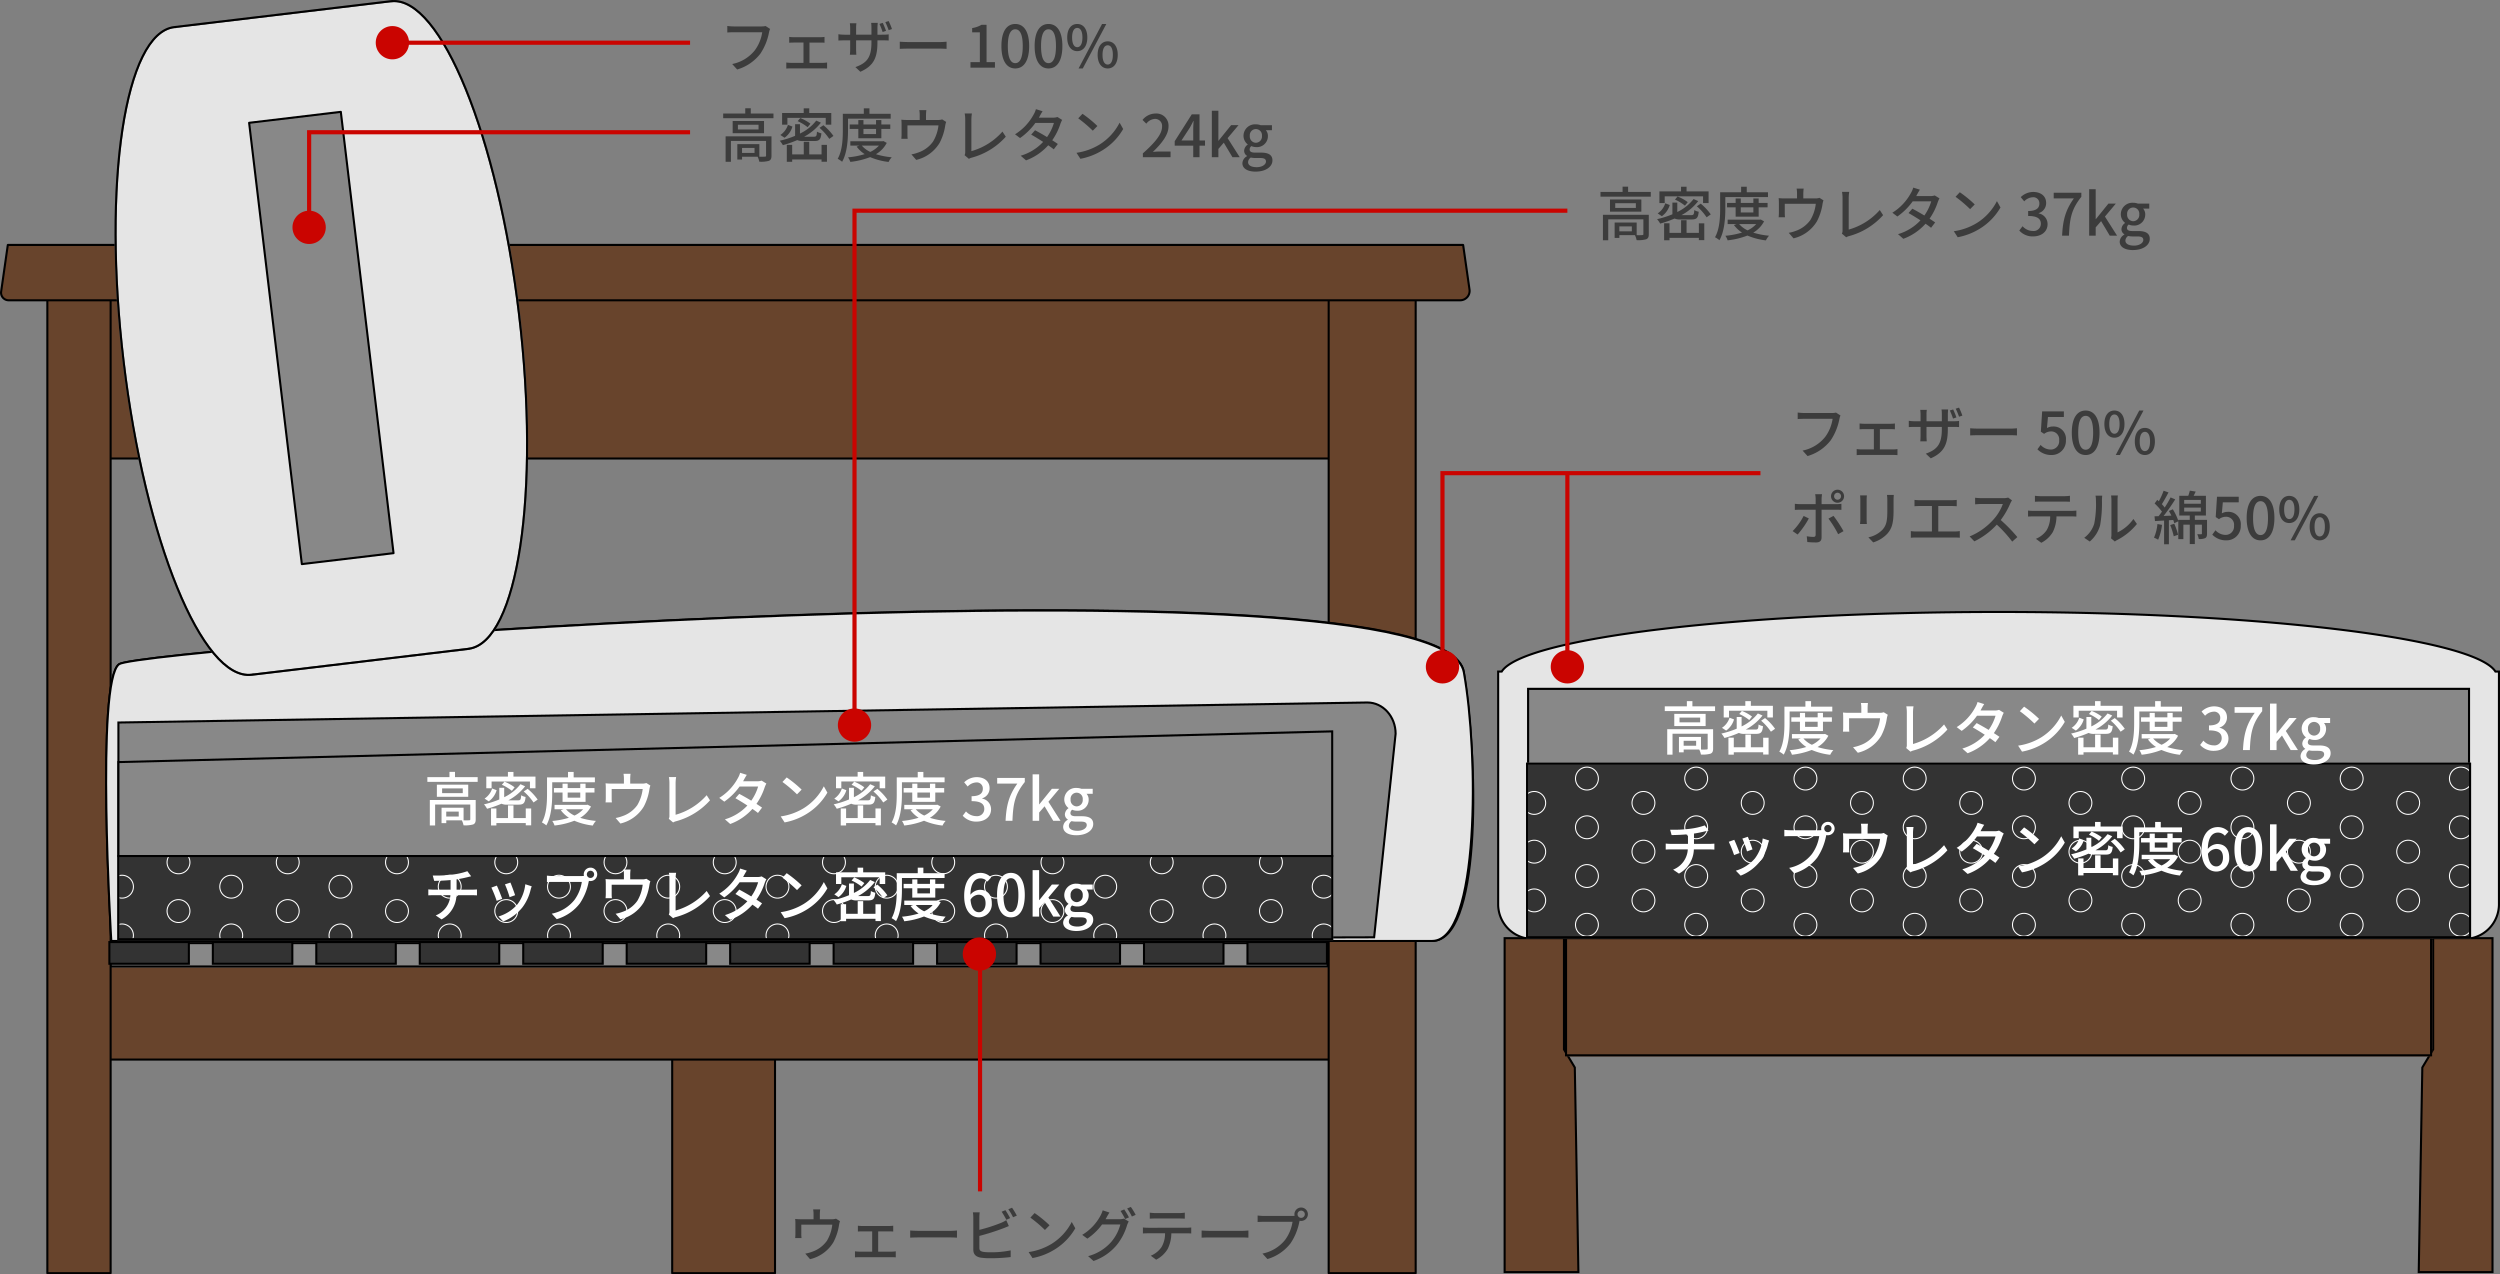<svg xmlns="http://www.w3.org/2000/svg" width="600.502" height="306.06"><rect width="100%" height="100%" fill="#808080" stroke="none"/><defs><clipPath id="a"><path fill="#333" stroke="#707070" stroke-width=".5" d="M-15613.811 380.677h291.551v19.96h-291.551z"/></clipPath><clipPath id="b"><path fill="#333" stroke="#707070" stroke-width=".5" d="M-15275.449 358.5h226.506v41.656h-226.506z"/></clipPath></defs><g transform="translate(15530.253 68.259)"><path fill="#68442c" stroke="#000" stroke-linejoin="round" stroke-width=".5" d="M-15368.792 176.756h24.698v60.795h-24.698z"/><path fill="#68442c" stroke="#000" stroke-linejoin="round" stroke-width=".5" d="M-15507.48 157.758h300.175v28.498h-300.175zM-15507.48-1.829h305.875v43.696h-305.875z"/><g fill="#888" stroke="#000" stroke-miterlimit="10" stroke-width=".5"><path stroke="none" d="M-15503.98 158.031h292.886v6.11h-292.886z"/><path fill="none" d="M-15503.73 158.281h292.386v5.61h-292.386z"/></g><path fill="#68442c" stroke="#000" stroke-linejoin="round" stroke-width=".5" d="M-15518.88-1.829h15.199v239.38h-15.199zM-15211.105-1.829h20.898v239.38h-20.898z"/><path d="M-15179.515 3.87h-348.66a1.825 1.825 0 01-1.806-2.08l1.6-11.186a.035.035 0 01.035-.03h349.508a.035.035 0 01.035.03l1.527 10.686a2.262 2.262 0 01-2.239 2.58z" fill="#68442c" stroke="#000" stroke-linejoin="round" stroke-width=".5"/><path d="M-15503.518 157.757s-3.8-62.7 1.9-66.494 318.342-28.2 322.973 1.9c3.8 24.7 3.8 64.594-7.6 64.594z" fill="#fff" stroke="#000" stroke-miterlimit="10" stroke-width=".5"/><path d="M-15503.518 157.758s-3.8-62.7 1.9-66.494 317.548-28.07 322.973 1.9c3.575 19.741 3.8 64.594-7.6 64.594z" fill="#e5e5e5" stroke="#000" stroke-miterlimit="10" stroke-width=".5"/><path d="M-15405.574 7.251c-5.114-42.816-18.806-76.4-30.628-75.221v-.011l-.115.014h0l-51.86 6.195v.021c-.075.006-.151 0-.226.006-11.842 1.414-17.292 37.386-12.16 80.343s18.9 76.635 30.747 75.219c.074-.009.146-.036.221-.047v.021l51.973-6.208v-.011c11.769-1.639 17.164-37.505 12.048-80.321z" fill="#e5e5e5" stroke="#707070" stroke-width=".5"/><path d="M-15405.574 7.251c-5.114-42.816-18.806-76.4-30.628-75.221v-.011l-.115.014h0l-51.86 6.195v.021c-.075.006-.151 0-.226.006-11.842 1.414-17.292 37.386-12.16 80.343s18.9 76.635 30.747 75.219c.074-.009.146-.036.221-.047v.021l51.973-6.208v-.011c11.769-1.639 17.164-37.505 12.048-80.321z" fill="none" stroke="#000" stroke-miterlimit="10" stroke-width=".5"/><path fill="#888" stroke="#000" stroke-linejoin="round" stroke-width=".5" d="M-15470.414-38.76l22.026-2.631 12.663 106.002-22.026 2.631z"/><path d="M-15200.186 156.884l-301.625.874V105.29l299.985-4.81c3.754 0 6.8 3.362 6.8 7.51z" fill="#888" stroke="#000" stroke-miterlimit="10" stroke-width=".5"/><path fill="#333" stroke="#707070" stroke-width=".5" d="M-15501.811 137.363h291.551v19.96h-291.551z"/><path d="M-15210.26 137.363h-291.551v-22.567l291.551-7.377z" fill="#888" stroke="#000" stroke-miterlimit="10" stroke-width=".5"/><g fill="#333" stroke="#000" stroke-miterlimit="10" stroke-width=".5"><path d="M-15503.98 158.031h19.092v5.207h-19.092zM-15479.128 158.031h19.092v5.207h-19.092zM-15454.277 158.031h19.092v5.207h-19.092zM-15429.425 158.031h19.092v5.207h-19.092zM-15404.573 158.031h19.092v5.207h-19.092zM-15379.721 158.031h19.092v5.207h-19.092zM-15354.87 158.031h19.092v5.207h-19.092zM-15330.018 158.031h19.092v5.207h-19.092zM-15305.166 158.031h19.092v5.207h-19.092zM-15280.314 158.031h19.092v5.207h-19.092zM-15255.463 158.031h19.092v5.207h-19.092zM-15230.611 158.031h19.092v5.207h-19.092z"/></g><path d="M-15162.074 157.275a8.318 8.318 0 01-8.318-8.317V93.056h.843c5.069-8.02 56.568-14.32 119.352-14.32s114.284 6.3 119.352 14.32h.843v55.9a8.318 8.318 0 01-8.319 8.318z" fill="#e5e5e5" stroke="#000" stroke-miterlimit="10" stroke-width=".5"/><g fill="#68442c" stroke-miterlimit="10"><path d="M-15151.12 237.3h-17.72v-80.208h14.253V183.814l.036.06 2.569 4.281.862 49.146z"/><path d="M-15151.374 237.05l-.857-48.824-2.606-4.343v-26.541h-13.753v79.709h17.216m.508.5h-18.224v-80.71h14.753v26.904l2.604 4.339.867 49.467z" fill="#000"/></g><g fill="#68442c" stroke-miterlimit="10"><path d="M-14931.552 237.3h-17.72l.862-49.145 2.57-4.282.035-.06v-26.721h14.253V237.3z"/><path d="M-14931.802 237.05v-79.708h-13.753v26.541l-2.606 4.343-.856 48.825h17.215m.5.5h-18.224l.868-49.467 2.603-4.34v-26.902h14.753v80.709z" fill="#000"/></g><g fill="#68442c" stroke="#000" stroke-miterlimit="10" stroke-width=".5"><path stroke="none" d="M-15154.337 156.842h208.281v28.639h-208.281z"/><path fill="none" d="M-15154.087 157.092h207.781v28.139h-207.781z"/></g><g fill="#888" stroke="#000" stroke-miterlimit="10" stroke-width=".5"><path stroke="none" d="M-15163.449 96.961h226.506v59.881h-226.506z"/><path fill="none" d="M-15163.199 97.211h226.006v59.381h-226.006z"/></g><path fill="#333" stroke="#707070" stroke-width=".5" d="M-15163.449 115.186h226.506v41.656h-226.506z"/><g clip-path="url(#a)" transform="translate(112 -243.314)"><g transform="translate(-211.189 490.486)" fill="none" stroke="#fff" stroke-miterlimit="10" stroke-width=".25"><path d="M-15399.017-102.445a2.745 2.745 0 11-2.746-2.746 2.746 2.746 0 012.746 2.746zM-15399.017-90.738a2.745 2.745 0 11-2.746-2.746 2.746 2.746 0 012.746 2.746zM-15385.443-108.299a2.746 2.746 0 11-2.746-2.745 2.746 2.746 0 012.746 2.745zM-15385.443-96.591a2.746 2.746 0 11-2.746-2.746 2.746 2.746 0 012.746 2.746zM-15372.777-102.445a2.746 2.746 0 11-2.744-2.746 2.744 2.744 0 012.744 2.746zM-15372.777-90.738a2.746 2.746 0 11-2.744-2.746 2.744 2.744 0 012.744 2.746zM-15359.2-108.299a2.745 2.745 0 11-2.746-2.745 2.747 2.747 0 012.746 2.745zM-15359.2-96.591a2.745 2.745 0 11-2.746-2.746 2.746 2.746 0 012.746 2.746zM-15346.535-102.445a2.745 2.745 0 11-2.747-2.746 2.744 2.744 0 012.747 2.746zM-15346.535-90.738a2.745 2.745 0 11-2.747-2.746 2.744 2.744 0 012.747 2.746zM-15332.961-108.299a2.745 2.745 0 11-2.745-2.745 2.745 2.745 0 012.745 2.745zM-15332.961-96.591a2.745 2.745 0 11-2.745-2.746 2.744 2.744 0 012.745 2.746zM-15320.294-102.445a2.745 2.745 0 11-2.746-2.746 2.745 2.745 0 012.746 2.746zM-15320.294-90.738a2.745 2.745 0 11-2.746-2.746 2.745 2.745 0 012.746 2.746zM-15306.719-108.299a2.744 2.744 0 11-2.745-2.745 2.745 2.745 0 012.745 2.745zM-15306.719-96.591a2.744 2.744 0 11-2.745-2.746 2.744 2.744 0 012.745 2.746zM-15294.051-102.445a2.744 2.744 0 11-2.745-2.746 2.745 2.745 0 012.745 2.746zM-15294.051-90.738a2.744 2.744 0 11-2.745-2.746 2.745 2.745 0 012.745 2.746z"/><circle cx="2.745" cy="2.745" r="2.745" transform="translate(-15285.968 -111.043)"/><path d="M-15280.48-96.591a2.744 2.744 0 11-2.744-2.746 2.744 2.744 0 012.744 2.746zM-15267.811-102.445a2.744 2.744 0 11-2.745-2.746 2.745 2.745 0 012.745 2.746zM-15267.811-90.738a2.744 2.744 0 11-2.745-2.746 2.745 2.745 0 012.745 2.746zM-15254.237-108.299a2.746 2.746 0 11-2.746-2.745 2.745 2.745 0 012.746 2.745zM-15254.237-96.591a2.746 2.746 0 11-2.746-2.746 2.744 2.744 0 012.746 2.746zM-15241.571-102.445a2.744 2.744 0 11-2.744-2.746 2.745 2.745 0 012.744 2.746zM-15241.571-90.738a2.744 2.744 0 11-2.744-2.746 2.745 2.745 0 012.744 2.746zM-15227.998-108.299a2.745 2.745 0 11-2.745-2.745 2.745 2.745 0 012.745 2.745zM-15227.998-96.591a2.745 2.745 0 11-2.745-2.746 2.744 2.744 0 012.745 2.746zM-15215.329-102.445a2.746 2.746 0 11-2.745-2.746 2.745 2.745 0 012.745 2.746zM-15215.329-90.738a2.746 2.746 0 11-2.745-2.746 2.745 2.745 0 012.745 2.746zM-15201.758-108.299a2.744 2.744 0 11-2.744-2.745 2.742 2.742 0 012.744 2.745zM-15201.758-96.591a2.744 2.744 0 11-2.744-2.746 2.742 2.742 0 012.744 2.746zM-15189.088-102.445a2.745 2.745 0 11-2.744-2.746 2.744 2.744 0 012.744 2.746zM-15189.088-90.738a2.745 2.745 0 11-2.744-2.746 2.744 2.744 0 012.744 2.746zM-15175.517-108.299a2.745 2.745 0 11-2.747-2.744 2.744 2.744 0 012.747 2.744zM-15175.517-96.591a2.745 2.745 0 11-2.747-2.746 2.744 2.744 0 012.747 2.746zM-15162.849-102.445a2.745 2.745 0 11-2.744-2.746 2.742 2.742 0 012.744 2.746zM-15162.849-90.738a2.745 2.745 0 11-2.744-2.746 2.742 2.742 0 012.744 2.746zM-15149.275-108.299a2.744 2.744 0 11-2.744-2.745 2.745 2.745 0 012.744 2.745zM-15149.275-96.591a2.744 2.744 0 11-2.744-2.746 2.744 2.744 0 012.744 2.746zM-15136.607-102.445a2.745 2.745 0 11-2.744-2.746 2.745 2.745 0 012.744 2.746zM-15136.607-90.738a2.745 2.745 0 11-2.744-2.746 2.745 2.745 0 012.744 2.746zM-15123.035-108.299a2.744 2.744 0 11-2.744-2.745 2.744 2.744 0 012.744 2.745zM-15123.035-96.591a2.744 2.744 0 11-2.744-2.746 2.743 2.743 0 012.744 2.746zM-15110.368-102.445a2.744 2.744 0 11-2.743-2.746 2.743 2.743 0 012.743 2.746zM-15110.368-90.738a2.744 2.744 0 11-2.743-2.746 2.743 2.743 0 012.743 2.746z"/></g></g><path fill="none" stroke="#000" stroke-miterlimit="10" stroke-width=".5" d="M-15501.811 137.363h291.551v19.96h-291.551z"/><g clip-path="url(#b)" transform="translate(112 -243.314)"><g transform="translate(88.212 487.927)" fill="none" stroke="#fff" stroke-miterlimit="10" stroke-width=".25"><path d="M-15359.2-108.299a2.745 2.745 0 11-2.746-2.745 2.747 2.747 0 012.746 2.745zM-15359.2-120.007a2.745 2.745 0 11-2.746-2.745 2.747 2.747 0 012.746 2.745zM-15359.2-96.591a2.745 2.745 0 11-2.746-2.746 2.746 2.746 0 012.746 2.746zM-15346.535-114.152a2.745 2.745 0 11-2.747-2.745 2.744 2.744 0 012.747 2.745zM-15346.535-125.86a2.745 2.745 0 11-2.747-2.745 2.744 2.744 0 012.747 2.745zM-15346.535-102.445a2.745 2.745 0 11-2.747-2.746 2.744 2.744 0 012.747 2.746zM-15346.535-90.738a2.745 2.745 0 11-2.747-2.746 2.744 2.744 0 012.747 2.746zM-15332.961-108.299a2.745 2.745 0 11-2.745-2.745 2.745 2.745 0 012.745 2.745zM-15332.961-120.007a2.745 2.745 0 11-2.745-2.745 2.745 2.745 0 012.745 2.745zM-15332.961-96.591a2.745 2.745 0 11-2.745-2.746 2.744 2.744 0 012.745 2.746zM-15320.294-114.152a2.745 2.745 0 11-2.746-2.745 2.745 2.745 0 012.746 2.745zM-15320.294-125.86a2.745 2.745 0 11-2.746-2.745 2.745 2.745 0 012.746 2.745zM-15320.294-102.445a2.745 2.745 0 11-2.746-2.746 2.745 2.745 0 012.746 2.746zM-15320.294-90.738a2.745 2.745 0 11-2.746-2.746 2.745 2.745 0 012.746 2.746zM-15306.719-108.299a2.744 2.744 0 11-2.745-2.745 2.745 2.745 0 012.745 2.745zM-15306.719-120.007a2.744 2.744 0 11-2.745-2.745 2.745 2.745 0 012.745 2.745zM-15306.719-96.591a2.744 2.744 0 11-2.745-2.746 2.744 2.744 0 012.745 2.746zM-15294.051-114.152a2.744 2.744 0 11-2.745-2.745 2.744 2.744 0 012.745 2.745zM-15294.051-125.86a2.744 2.744 0 11-2.745-2.745 2.744 2.744 0 012.745 2.745zM-15294.051-102.445a2.744 2.744 0 11-2.745-2.746 2.745 2.745 0 012.745 2.746zM-15294.051-90.738a2.744 2.744 0 11-2.745-2.746 2.745 2.745 0 012.745 2.746z"/><circle cx="2.745" cy="2.745" r="2.745" transform="translate(-15285.968 -111.043)"/><circle cx="2.745" cy="2.745" r="2.745" transform="translate(-15285.968 -122.751)"/><path d="M-15280.48-96.591a2.744 2.744 0 11-2.744-2.746 2.744 2.744 0 012.744 2.746zM-15267.811-114.152a2.744 2.744 0 11-2.745-2.745 2.744 2.744 0 012.745 2.745zM-15267.811-125.86a2.744 2.744 0 11-2.745-2.745 2.744 2.744 0 012.745 2.745zM-15267.811-102.445a2.744 2.744 0 11-2.745-2.746 2.745 2.745 0 012.745 2.746zM-15267.811-90.738a2.744 2.744 0 11-2.745-2.746 2.745 2.745 0 012.745 2.746zM-15254.237-108.299a2.746 2.746 0 11-2.746-2.745 2.745 2.745 0 012.746 2.745zM-15254.237-120.007a2.746 2.746 0 11-2.746-2.745 2.745 2.745 0 012.746 2.745zM-15254.237-96.591a2.746 2.746 0 11-2.746-2.746 2.744 2.744 0 012.746 2.746zM-15241.571-114.152a2.744 2.744 0 11-2.744-2.745 2.745 2.745 0 012.744 2.745zM-15241.571-125.86a2.744 2.744 0 11-2.744-2.745 2.745 2.745 0 012.744 2.745zM-15241.571-102.445a2.744 2.744 0 11-2.744-2.746 2.745 2.745 0 012.744 2.746zM-15241.571-90.738a2.744 2.744 0 11-2.744-2.746 2.745 2.745 0 012.744 2.746zM-15227.998-108.299a2.745 2.745 0 11-2.745-2.745 2.745 2.745 0 012.745 2.745zM-15227.998-120.007a2.745 2.745 0 11-2.745-2.745 2.745 2.745 0 012.745 2.745zM-15227.998-96.591a2.745 2.745 0 11-2.745-2.746 2.744 2.744 0 012.745 2.746zM-15215.329-114.152a2.746 2.746 0 11-2.745-2.745 2.745 2.745 0 012.745 2.745zM-15215.329-125.86a2.746 2.746 0 11-2.745-2.745 2.745 2.745 0 012.745 2.745zM-15215.329-102.445a2.746 2.746 0 11-2.745-2.746 2.745 2.745 0 012.745 2.746zM-15215.329-90.738a2.746 2.746 0 11-2.745-2.746 2.745 2.745 0 012.745 2.746zM-15201.758-108.299a2.744 2.744 0 11-2.744-2.745 2.742 2.742 0 012.744 2.745zM-15201.758-120.007a2.744 2.744 0 11-2.744-2.745 2.742 2.742 0 012.744 2.745zM-15201.758-96.591a2.744 2.744 0 11-2.744-2.746 2.742 2.742 0 012.744 2.746zM-15189.088-114.152a2.745 2.745 0 11-2.744-2.745 2.744 2.744 0 012.744 2.745zM-15189.088-125.86a2.745 2.745 0 11-2.744-2.745 2.744 2.744 0 012.744 2.745zM-15189.088-102.445a2.745 2.745 0 11-2.744-2.746 2.744 2.744 0 012.744 2.746zM-15189.088-90.738a2.745 2.745 0 11-2.744-2.746 2.744 2.744 0 012.744 2.746zM-15175.517-108.299a2.745 2.745 0 11-2.747-2.744 2.744 2.744 0 012.747 2.744zM-15175.517-120.007a2.745 2.745 0 11-2.747-2.744 2.744 2.744 0 012.747 2.744zM-15175.517-96.591a2.745 2.745 0 11-2.747-2.746 2.744 2.744 0 012.747 2.746zM-15162.849-114.152a2.745 2.745 0 11-2.744-2.745 2.742 2.742 0 012.744 2.745zM-15162.849-125.86a2.745 2.745 0 11-2.744-2.745 2.742 2.742 0 012.744 2.745zM-15162.849-102.445a2.745 2.745 0 11-2.744-2.746 2.742 2.742 0 012.744 2.746zM-15162.849-90.738a2.745 2.745 0 11-2.744-2.746 2.742 2.742 0 012.744 2.746zM-15149.275-108.299a2.744 2.744 0 11-2.744-2.745 2.745 2.745 0 012.744 2.745zM-15149.275-120.007a2.744 2.744 0 11-2.744-2.745 2.745 2.745 0 012.744 2.745zM-15149.275-96.591a2.744 2.744 0 11-2.744-2.746 2.744 2.744 0 012.744 2.746zM-15136.607-114.152a2.745 2.745 0 11-2.744-2.745 2.745 2.745 0 012.744 2.745zM-15136.607-125.86a2.745 2.745 0 11-2.744-2.745 2.745 2.745 0 012.744 2.745zM-15136.607-102.445a2.745 2.745 0 11-2.744-2.746 2.745 2.745 0 012.744 2.746zM-15136.607-90.738a2.745 2.745 0 11-2.744-2.746 2.745 2.745 0 012.744 2.746z"/></g></g><path fill="none" stroke="#000" stroke-miterlimit="10" stroke-width=".5" d="M-15163.449 115.186h226.506v41.656h-226.506z"/><path d="M-15329.45 224.465a3.074 3.074 0 01-1.05.14h-2.828v-1.2a10.226 10.226 0 01.084-1.162h-1.694a6.446 6.446 0 01.1 1.162v1.2h-3.054a13.3 13.3 0 01-1.358-.07 10.421 10.421 0 01.056 1.134v2.45c0 .308-.028.714-.056 1.008h1.526a6.426 6.426 0 01-.056-.924v-2.3h7.448a9.714 9.714 0 01-1.288 3.868 7.2 7.2 0 01-3.528 2.632 8.79 8.79 0 01-1.68.462l1.148 1.33a8.925 8.925 0 005.614-4.074 13.022 13.022 0 001.344-4.1 5.263 5.263 0 01.238-.952zm10.136 7.924v-4.872h2.576c.322 0 .714.014 1.036.042v-1.4a8.036 8.036 0 01-1.036.07h-6.426a9.177 9.177 0 01-1.022-.07v1.4c.294-.028.77-.042 1.036-.042h2.394v4.872h-3.066a9.576 9.576 0 01-1.064-.084v1.456a14.35 14.35 0 011.064-.042h7.742c.238 0 .7.014.994.042v-1.456a6.764 6.764 0 01-.994.084zm7.686-3.36a38.513 38.513 0 012.072-.056h7.616c.616 0 1.246.042 1.554.056v-1.722c-.336.028-.882.084-1.568.084h-7.6c-.756 0-1.624-.042-2.072-.084zm24.01-4.69a20.289 20.289 0 00-1.134-1.918l-.9.378a19.185 19.185 0 011.12 1.932zm-7.392 4.27a54.073 54.073 0 005.61-1.778c.448-.154 1.008-.406 1.47-.588l-.616-1.414a7.732 7.732 0 01-1.358.686 38.443 38.443 0 01-5.106 1.636v-2.94a9.215 9.215 0 01.084-1.26h-1.638a8.008 8.008 0 01.1 1.26v7.672c0 1.176.644 1.736 1.778 1.946a15.255 15.255 0 002.3.14 40.587 40.587 0 004.9-.28v-1.608a23.146 23.146 0 01-4.816.462 12.073 12.073 0 01-1.75-.1c-.658-.14-.952-.308-.952-.98zm6.958-6.4a13.042 13.042 0 011.134 1.918l.91-.392a18.586 18.586 0 00-1.148-1.9zm6.314.91l-1.022 1.094a31.828 31.828 0 013.5 2.968l1.106-1.13a28.348 28.348 0 00-3.584-2.93zm-1.442 9.368l.938 1.442a15.436 15.436 0 005.362-2.086 14.429 14.429 0 004.914-5.068l-.854-1.524a13.33 13.33 0 01-4.858 5.278 14.547 14.547 0 01-5.502 1.958zm18.48-7.896c.084-.126.14-.238.21-.364.154-.28.448-.812.728-1.232l-1.624-.532a6.559 6.559 0 01-.518 1.26 11.974 11.974 0 01-4.4 4.634l1.232.91a14.5 14.5 0 003.546-3.416h4.382a10.606 10.606 0 01-2.128 4.13 11.2 11.2 0 01-5.614 3.486l1.3 1.162a12.6 12.6 0 005.6-3.864 13.856 13.856 0 002.464-4.76 4.792 4.792 0 01.392-.854l-1.148-.7a3.288 3.288 0 01-1.05.14zm3.6-1.974a16.71 16.71 0 011.1 1.934l.924-.392a20.288 20.288 0 00-1.134-1.918zm1.582-.6a14.05 14.05 0 011.146 1.934l.91-.406a16.55 16.55 0 00-1.162-1.9zm12.458 2.406c.434 0 .952.014 1.4.042v-1.442a9.547 9.547 0 01-1.4.1h-5.64a10.723 10.723 0 01-1.372-.1v1.442c.392-.028.91-.042 1.372-.042zm-7.392 2.228a12.268 12.268 0 01-1.274-.07v1.44c.392-.028.854-.042 1.274-.042h4.046a6.471 6.471 0 01-.84 3.3 5.813 5.813 0 01-2.59 2.086l1.288.956a6.82 6.82 0 002.786-2.6 8.708 8.708 0 00.868-3.738h3.6c.364 0 .854.014 1.176.042v-1.446c-.35.042-.882.07-1.176.07zm12.824 2.38a38.513 38.513 0 012.072-.056h7.616c.616 0 1.246.042 1.554.056v-1.724c-.336.028-.882.084-1.568.084h-7.6c-.756 0-1.624-.042-2.072-.084zm23.912-4.76a.863.863 0 01-.868-.868.872.872 0 01.868-.868.875.875 0 01.882.868.867.867 0 01-.882.866zm-8.946-.462a12.665 12.665 0 01-1.512-.1v1.554c.35-.014.91-.042 1.512-.042h6.874a9.8 9.8 0 01-1.75 4.3 9.3 9.3 0 01-5.474 3.33l1.2 1.316a10.889 10.889 0 005.558-3.794 14.016 14.016 0 002.1-5.138l.07-.266a1.526 1.526 0 00.364.042 1.613 1.613 0 001.624-1.61 1.622 1.622 0 00-1.624-1.61 1.619 1.619 0 00-1.61 1.61 1.738 1.738 0 00.042.378 4.439 4.439 0 01-.588.028zM-15089.247 30.843a3.567 3.567 0 01-.9.1h-6.786a12.556 12.556 0 01-1.512-.112v1.568c.35-.028.91-.056 1.512-.056h6.874a9.667 9.667 0 01-1.75 4.3 9.24 9.24 0 01-5.46 3.328l1.19 1.316a10.871 10.871 0 005.572-3.794 13.879 13.879 0 002.086-5.14 4.254 4.254 0 01.252-.812zm10.542 8.848v-4.872h2.576c.322 0 .714.014 1.036.042v-1.4a8.036 8.036 0 01-1.036.07h-6.426a9.177 9.177 0 01-1.022-.07v1.4c.294-.028.77-.042 1.036-.042h2.394v4.872h-3.066a9.576 9.576 0 01-1.064-.084v1.456a14.35 14.35 0 011.064-.042h7.742c.238 0 .7.014.994.042v-1.456a6.764 6.764 0 01-.994.084zm19.814-8.12a15.372 15.372 0 00-.8-1.918l-.8.252a17.384 17.384 0 01.8 1.932zm-1.428.434a19 19 0 00-.784-1.918l-.8.252a17.052 17.052 0 01.77 1.946zm-2.058.924v-1.624c0-.56.056-1.008.07-1.218h-1.584a9.666 9.666 0 01.07 1.218v1.624h-3.684v-1.61a8.613 8.613 0 01.07-1.134h-1.568c.014.2.07.644.07 1.134v1.61h-1.372a10.612 10.612 0 01-1.456-.112v1.512c.238-.014.812-.042 1.456-.042h1.372v2.1a12.448 12.448 0 01-.07 1.358h1.554c-.014-.2-.056-.8-.056-1.358v-2.1h3.682v.56c0 3.71-1.232 4.914-3.85 5.866l1.19 1.12c3.276-1.456 4.1-3.458 4.1-7.07v-.476h1.316c.672 0 1.176.014 1.386.042v-1.484a9.3 9.3 0 01-1.4.084zm5.362 3.4a38.513 38.513 0 012.072-.056h7.612c.616 0 1.246.042 1.554.056v-1.72c-.336.028-.882.084-1.568.084h-7.6c-.756 0-1.624-.042-2.072-.084zm19.524 4.706a3.4 3.4 0 003.472-3.57 2.963 2.963 0 00-3.136-3.276 2.9 2.9 0 00-1.414.364l.238-2.646h3.822v-1.354h-5.22l-.308 4.886.784.518a2.711 2.711 0 011.652-.588 1.911 1.911 0 011.96 2.156 2.014 2.014 0 01-2.044 2.2 3.3 3.3 0 01-2.406-1.112l-.77 1.05a4.56 4.56 0 003.37 1.372zm8.218 0c2.016 0 3.332-1.792 3.332-5.376 0-3.556-1.316-5.306-3.332-5.306s-3.332 1.736-3.332 5.306 1.304 5.376 3.334 5.376zm0-1.274c-1.05 0-1.792-1.12-1.792-4.1 0-2.954.742-4.032 1.792-4.032s1.792 1.078 1.792 4.032c.002 2.98-.74 4.1-1.79 4.1zm6.9-2.884c1.442 0 2.422-1.2 2.422-3.276s-.98-3.248-2.422-3.248-2.408 1.176-2.408 3.248.97 3.276 2.412 3.276zm0-.952c-.714 0-1.232-.742-1.232-2.324s.518-2.3 1.232-2.3 1.246.7 1.246 2.3-.514 2.324-1.242 2.324zm.322 5.11h1.008l5.66-10.682h-1.022zm7 0c1.428 0 2.408-1.19 2.408-3.262s-.98-3.248-2.408-3.248-2.418 1.176-2.418 3.248.978 3.262 2.422 3.262zm0-.938c-.724 0-1.24-.744-1.24-2.324s.518-2.3 1.246-2.3 1.232.7 1.232 2.3-.52 2.324-1.234 2.324zm-73.822 10a.842.842 0 01.84.84.834.834 0 01-.84.84.822.822 0 01-.826-.84.831.831 0 01.83-.84zm0 2.408a1.568 1.568 0 10-1.568-1.568 1.577 1.577 0 001.572 1.568zm-8.144 3.164a14.533 14.533 0 01-2.646 3.64l1.2.826a20.918 20.918 0 002.692-3.864zm7.84-1.484c.35 0 .826 0 1.232.028v-1.46a9.315 9.315 0 01-1.246.084h-3.514v-1.284a7.521 7.521 0 01.114-1.106h-1.654a6.1 6.1 0 01.112 1.092v1.3h-3.752a11.624 11.624 0 01-1.246-.086v1.47c.378-.028.826-.042 1.26-.042h3.738v6.006c-.014.378-.168.518-.532.518a9.557 9.557 0 01-1.6-.154l.126 1.386a21.06 21.06 0 002.128.1c.91 0 1.3-.434 1.3-1.19v-6.662zm-1.876 2.128a24.242 24.242 0 012.324 3.74l1.288-.728a30.084 30.084 0 00-2.408-3.672zm7.6-5.572c.028.294.056.784.056 1.036v4.69c0 .406-.056.9-.07 1.134h1.638c-.028-.28-.056-.77-.056-1.134v-4.69c0-.392.028-.742.056-1.036zm6.454-.112a10.825 10.825 0 01.084 1.288v2.408c0 2.45-.182 3.542-1.162 4.648a6.481 6.481 0 01-3.388 1.834l1.162 1.218a7.779 7.779 0 003.346-2.044c1.036-1.176 1.54-2.366 1.54-5.572v-2.492c0-.5.028-.924.056-1.288zm12.32 8.778v-6.118h3.178a12.46 12.46 0 011.26.056v-1.526a11.782 11.782 0 01-1.26.07h-7.656c-.322 0-.868-.028-1.232-.07v1.526c.35-.042.924-.056 1.232-.056h2.954v6.118h-3.766a8.277 8.277 0 01-1.3-.1v1.6c.448-.042.9-.056 1.3-.056h9.24c.294 0 .84.014 1.218.056v-1.6a10.225 10.225 0 01-1.218.1zm16.788-8.148a4.247 4.247 0 01-1.218.14h-5.194a14.979 14.979 0 01-1.526-.1v1.584c.224-.014.98-.084 1.526-.084h5.138a11.518 11.518 0 01-2.226 3.696 15.731 15.731 0 01-5.754 4.1l1.134 1.178a17.917 17.917 0 005.39-4.02 30.282 30.282 0 013.7 4.088l1.242-1.088a37.211 37.211 0 00-4-4.1 19.162 19.162 0 002.3-3.99 4.832 4.832 0 01.406-.728zm13.44.966c.434 0 .952.014 1.4.042v-1.442a9.547 9.547 0 01-1.4.1h-5.64a10.723 10.723 0 01-1.372-.1v1.442c.392-.028.91-.042 1.372-.042zm-7.392 2.228a12.268 12.268 0 01-1.274-.07v1.44c.392-.028.854-.042 1.274-.042h4.046a6.471 6.471 0 01-.84 3.3 5.813 5.813 0 01-2.59 2.086l1.288.952a6.82 6.82 0 002.786-2.6 8.708 8.708 0 00.868-3.738h3.6c.364 0 .854.014 1.176.042v-1.442c-.35.042-.882.07-1.176.07zm13.552 7.362a7.865 7.865 0 002.492-3.92 30.671 30.671 0 00.434-5.978 10.479 10.479 0 01.07-1.12h-1.624a4.363 4.363 0 01.112 1.134 24.275 24.275 0 01-.406 5.586 6.586 6.586 0 01-2.408 3.4zm6.034 0a2.917 2.917 0 01.532-.35 14.683 14.683 0 004.76-3.864l-.84-1.2a9.849 9.849 0 01-3.808 3.22v-7.746a8.432 8.432 0 01.07-1.12h-1.624a10.261 10.261 0 01.084 1.12v8.288a4.038 4.038 0 01-.1.882zm10.22-4.2a10.58 10.58 0 01-.826 3.276 5.472 5.472 0 01.994.49 12.963 12.963 0 00.938-3.57zm3.066.252a15.118 15.118 0 01.854 2.688l1.036-.364a15.268 15.268 0 00-.91-2.646zm3.36-4.2h4v.938h-4zm0-1.848h4v.924h-4zm5.488 4.8h-2.926v-1.05h2.658v-4.73h-2.952c.168-.322.336-.672.5-1.022l-1.41-.224a11.13 11.13 0 01-.378 1.246h-2.16v4.732h2.52v1.05h-2.754v.224a12.621 12.621 0 00-1.316-2.772l-.938.406a12.042 12.042 0 01.588 1.12l-1.862.07a43.944 43.944 0 002.786-3.976l-1.106-.476a26.092 26.092 0 01-1.418 2.436 8.156 8.156 0 00-.686-.812c.5-.756 1.092-1.862 1.6-2.814l-1.176-.42a16.145 16.145 0 01-1.148 2.534l-.378-.336-.63.868a15.065 15.065 0 011.764 1.96c-.28.392-.546.756-.812 1.092l-.98.028.112 1.148c.644-.042 1.386-.084 2.184-.126v5.7h1.162v-5.77l1.036-.07a7.053 7.053 0 01.252.784l.966-.462v4.284h1.218v-3.472h1.54v4.662h1.218v-4.662h1.694v2.128c0 .126-.042.154-.182.168s-.5 0-.938-.014a5.121 5.121 0 01.378 1.162 3.3 3.3 0 001.526-.21c.364-.2.448-.546.448-1.078zm4.634 4.914a3.4 3.4 0 003.472-3.57 2.963 2.963 0 00-3.136-3.276 2.9 2.9 0 00-1.414.364l.238-2.646h3.822v-1.352h-5.222l-.308 4.886.784.518a2.711 2.711 0 011.652-.588 1.911 1.911 0 011.96 2.156 2.014 2.014 0 01-2.044 2.2 3.3 3.3 0 01-2.406-1.112l-.77 1.05a4.56 4.56 0 003.37 1.372zm8.218 0c2.016 0 3.332-1.792 3.332-5.376 0-3.556-1.316-5.306-3.332-5.306s-3.332 1.736-3.332 5.306 1.302 5.378 3.332 5.378zm0-1.274c-1.05 0-1.792-1.12-1.792-4.1 0-2.954.742-4.032 1.792-4.032s1.792 1.078 1.792 4.032c0 2.982-.742 4.102-1.792 4.102zm6.9-2.884c1.442 0 2.422-1.2 2.422-3.276s-.978-3.246-2.42-3.246-2.408 1.176-2.408 3.248.966 3.276 2.408 3.276zm0-.952c-.714 0-1.232-.742-1.232-2.324s.518-2.3 1.232-2.3 1.246.7 1.246 2.3-.516 2.326-1.244 2.326zm.322 5.11h1.008l5.658-10.68h-1.022zm7 0c1.428 0 2.408-1.19 2.408-3.262s-.98-3.248-2.408-3.248-2.422 1.176-2.422 3.248.98 3.264 2.424 3.264zm0-.938c-.728 0-1.246-.742-1.246-2.324s.518-2.3 1.246-2.3 1.232.7 1.232 2.3-.516 2.326-1.23 2.326zM-15138.284-12.688h-3v-1.19h3zm4.074-3.976h-11.018v6.118h1.274v-5.026h8.442v3.542c0 .182-.07.238-.294.238a11.553 11.553 0 01-1.316.014v-3.024h-5.292v3.7h1.134v-.676h3.738a4.7 4.7 0 01.406 1.2 6.978 6.978 0 002.31-.21c.476-.21.616-.574.616-1.232zm-3.108-1.652h-4.956v-1.136h4.956zm-6.216-2.03v2.926h7.532v-2.926zm4.354-1.806v-1.26h-1.33v1.26h-5.306v1.134h12.082v-1.134zm8.792 1.05h9.212v1.624h1.33v-2.8h-5.292v-1.12h-1.33v1.12h-5.194v2.8h1.274zm5.53 1.4a9.989 9.989 0 00-2.436-1.358l-.63.742a10.624 10.624 0 012.394 1.456zm-5.4.28a4.519 4.519 0 01-1.82 2.422l1.008.672a5.019 5.019 0 001.89-2.688zm6.342 3.878c1.2 0 1.554-.364 1.694-1.848a3.493 3.493 0 01-1.064-.406c-.056 1.05-.154 1.218-.756 1.218h-2.326a12.7 12.7 0 004.03-3.372l-1.12-.5a10.84 10.84 0 01-3.91 3.116v-2.254h-1.172v2.8a22.168 22.168 0 01-3.682 1.176 5.834 5.834 0 01.742 1.062 24.691 24.691 0 003.458-1.218 3.149 3.149 0 001.442.224zm1.736 3.22h-2.958v-3.038h-1.316v3.038h-2.786v-2.3h-1.288v4.078h1.288v-.574h7.056v.546h1.3v-4.046h-1.3zm-.49-6.384a13.155 13.155 0 012.348 2.646l.994-.7a12.7 12.7 0 00-2.408-2.576zm6.842-2.212h10.248v-1.162h-5.1v-1.316h-1.354v1.316h-5.04v3.948c0 2.03-.1 4.872-1.232 6.86a5.892 5.892 0 011.064.714c1.218-2.128 1.414-5.376 1.414-7.574zm6.734 2.468v1.232h-3.024v-1.232zm1.274 2.24v-2.24h2.142v-1.068h-2.142v-1.064h-1.274v1.064h-3.024v-1.064h-1.232v1.064h-2.072v1.068h2.072v2.24zm-.588 1.774a6.452 6.452 0 01-2.072 1.512 6.023 6.023 0 01-2.03-1.512zm1.092-1.092l-.238.042h-7.714v1.05h2.142l-.63.238a7.453 7.453 0 001.932 1.806 19.519 19.519 0 01-4 .77 3.991 3.991 0 01.546 1.092 18.379 18.379 0 004.76-1.148 15.844 15.844 0 004.438 1.162 4.636 4.636 0 01.752-1.12 18.408 18.408 0 01-3.794-.742 6.752 6.752 0 002.6-2.716zm14.1-5.208a3.074 3.074 0 01-1.05.14h-2.83v-1.2a10.226 10.226 0 01.084-1.162h-1.694a6.446 6.446 0 01.1 1.162v1.2h-3.054a13.3 13.3 0 01-1.358-.07 10.421 10.421 0 01.056 1.134v2.45c0 .308-.028.714-.056 1.008h1.526a6.426 6.426 0 01-.056-.924v-2.3h7.448a9.714 9.714 0 01-1.288 3.868 7.2 7.2 0 01-3.528 2.632 8.79 8.79 0 01-1.68.462l1.148 1.33a8.925 8.925 0 005.614-4.074 13.022 13.022 0 001.344-4.1 5.263 5.263 0 01.238-.952zm6.424 9.478a2.425 2.425 0 01.7-.294 16.8 16.8 0 008.162-5.026l-.8-1.232a15.52 15.52 0 01-7.462 4.7v-7.654a9.131 9.131 0 01.126-1.4h-1.734a8.285 8.285 0 01.126 1.414v7.826a1.545 1.545 0 01-.154.784zm21.266-10.052a3.259 3.259 0 01-1.05.154h-3.4l.168-.308c.14-.28.448-.812.714-1.232l-1.6-.5a4.947 4.947 0 01-.532 1.26 12.6 12.6 0 01-4.48 4.774l1.2.91a15.426 15.426 0 003.682-3.64h4.456a11.627 11.627 0 01-1.652 3.4 56.092 56.092 0 00-2.884-1.638l-.924 1.05c.756.42 1.834 1.078 2.87 1.75a11.934 11.934 0 01-5.39 3.318l1.28 1.118a13.276 13.276 0 005.33-3.626c.532.364.994.7 1.33.98l.98-1.288c-.35-.252-.826-.56-1.344-.9a15 15 0 001.988-4.018 7.069 7.069 0 01.392-.868zm6.02-.77l-1.022 1.092a31.828 31.828 0 013.5 2.968l1.106-1.13a28.349 28.349 0 00-3.584-2.93zm-1.442 9.366l.938 1.442a15.436 15.436 0 005.362-2.086 14.429 14.429 0 004.914-5.068l-.854-1.524a13.33 13.33 0 01-4.858 5.278 14.547 14.547 0 01-5.502 1.958zm19.08 1.246c1.89 0 3.444-1.092 3.444-2.954a2.609 2.609 0 00-2.128-2.576v-.07a2.491 2.491 0 001.784-2.422c0-1.708-1.3-2.66-3.15-2.66a4.343 4.343 0 00-2.954 1.246l.84 1.008a3.017 3.017 0 012.058-.98 1.442 1.442 0 011.582 1.5c0 1.036-.672 1.806-2.7 1.806v1.19c2.324 0 3.052.742 3.052 1.89a1.73 1.73 0 01-1.96 1.708 3.33 3.33 0 01-2.436-1.134l-.784 1.036a4.277 4.277 0 003.352 1.412zm6.932-.182h1.652c.168-4.032.546-6.3 2.968-9.324v-.98h-6.636v1.358h4.844c-1.988 2.772-2.646 5.18-2.828 8.946zm6.5 0h1.568v-1.988l1.3-1.5 2.084 3.488h1.75l-2.912-4.578 2.618-3.122h-1.778l-3.024 3.738h-.038v-7.2h-1.568zm10.528 3.458c2.464 0 4.032-1.2 4.032-2.688 0-1.316-.952-1.876-2.772-1.876h-1.42c-.98 0-1.288-.294-1.288-.756a1.021 1.021 0 01.42-.812 2.677 2.677 0 001.078.238 2.631 2.631 0 002.89-2.646 2.082 2.082 0 00-.5-1.414h1.47v-1.204h-2.73a3.211 3.211 0 00-1.12-.2 2.777 2.777 0 00-2.982 2.772 2.635 2.635 0 001.008 2.044v.056a1.9 1.9 0 00-.854 1.428 1.416 1.416 0 00.7 1.274v.07a2.034 2.034 0 00-1.12 1.68c-.008 1.348 1.336 2.034 3.184 2.034zm.056-6.93a1.5 1.5 0 01-1.456-1.652 1.466 1.466 0 011.456-1.638 1.474 1.474 0 011.456 1.638 1.5 1.5 0 01-1.46 1.652zm.182 5.866c-1.274 0-2.058-.448-2.058-1.2a1.385 1.385 0 01.658-1.12 4.895 4.895 0 001.036.112h1.162c.938 0 1.442.2 1.442.84-.004.71-.9 1.368-2.244 1.368zM-15349.016-31.529h-3v-1.19h3zm4.074-3.976h-11.018v6.118h1.274v-5.026h8.442v3.542c0 .182-.07.238-.294.238a11.553 11.553 0 01-1.316.014v-3.024h-5.292v3.7h1.134v-.676h3.738a4.7 4.7 0 01.406 1.2 6.978 6.978 0 002.31-.21c.476-.21.616-.574.616-1.232zm-3.108-1.652h-4.956v-1.136h4.956zm-6.216-2.03v2.926h7.532v-2.926zm4.354-1.806v-1.26h-1.33v1.26h-5.306v1.134h12.082v-1.134zm8.792 1.05h9.212v1.624h1.33v-2.8h-5.292v-1.12h-1.33v1.12h-5.194v2.8h1.274zm5.53 1.4a9.989 9.989 0 00-2.436-1.358l-.63.742a10.624 10.624 0 012.394 1.456zm-5.4.28a4.519 4.519 0 01-1.82 2.422l1.008.672a5.019 5.019 0 001.89-2.688zm6.342 3.878c1.2 0 1.554-.364 1.694-1.848a3.493 3.493 0 01-1.064-.406c-.056 1.05-.154 1.218-.756 1.218h-2.326a12.7 12.7 0 004.03-3.372l-1.12-.5a10.84 10.84 0 01-3.91 3.116v-2.254h-1.172v2.8a22.168 22.168 0 01-3.682 1.176 5.834 5.834 0 01.742 1.062 24.691 24.691 0 003.458-1.218 3.149 3.149 0 001.442.224zm1.736 3.22h-2.958v-3.038h-1.316v3.038h-2.786v-2.3h-1.288v4.078h1.288v-.574h7.056v.546h1.3v-4.046h-1.3zm-.49-6.384a13.155 13.155 0 012.348 2.646l.994-.7a12.7 12.7 0 00-2.408-2.576zm6.842-2.212h10.248v-1.162h-5.1v-1.316h-1.354v1.316h-5.04v3.948c0 2.03-.1 4.872-1.232 6.86a5.892 5.892 0 011.064.714c1.218-2.128 1.414-5.376 1.414-7.574zm6.734 2.468v1.232h-3.024v-1.232zm1.274 2.24v-2.24h2.142v-1.068h-2.142v-1.064h-1.274v1.064h-3.024v-1.064h-1.232v1.064h-2.072v1.068h2.072v2.24zm-.588 1.774a6.452 6.452 0 01-2.072 1.512 6.023 6.023 0 01-2.03-1.512zm1.092-1.092l-.238.042h-7.714v1.05h2.142l-.63.238a7.453 7.453 0 001.932 1.806 19.519 19.519 0 01-4 .77 3.991 3.991 0 01.546 1.092 18.379 18.379 0 004.76-1.148 15.844 15.844 0 004.438 1.162 4.636 4.636 0 01.752-1.12 18.408 18.408 0 01-3.794-.742 6.752 6.752 0 002.6-2.716zm14.1-5.208a3.074 3.074 0 01-1.05.14h-2.83v-1.2a10.226 10.226 0 01.084-1.162h-1.694a6.446 6.446 0 01.1 1.162v1.2h-3.054a13.3 13.3 0 01-1.358-.07 10.421 10.421 0 01.056 1.134v2.45c0 .308-.028.714-.056 1.008h1.526a6.426 6.426 0 01-.056-.924v-2.3h7.448a9.714 9.714 0 01-1.288 3.868 7.2 7.2 0 01-3.528 2.632 8.79 8.79 0 01-1.68.462l1.148 1.33a8.925 8.925 0 005.614-4.074 13.022 13.022 0 001.344-4.1 5.263 5.263 0 01.238-.952zm6.424 9.478a2.425 2.425 0 01.7-.294 16.8 16.8 0 008.162-5.026l-.8-1.232a15.52 15.52 0 01-7.462 4.7v-7.654a9.131 9.131 0 01.126-1.4h-1.734a8.285 8.285 0 01.126 1.414v7.826a1.545 1.545 0 01-.154.784zm21.266-10.052a3.259 3.259 0 01-1.05.154h-3.4l.168-.308c.14-.28.448-.812.714-1.232l-1.6-.5a4.947 4.947 0 01-.532 1.26 12.6 12.6 0 01-4.48 4.774l1.2.91a15.426 15.426 0 003.682-3.64h4.456a11.627 11.627 0 01-1.652 3.4 56.092 56.092 0 00-2.884-1.638l-.924 1.05c.756.42 1.834 1.078 2.87 1.75a11.934 11.934 0 01-5.39 3.318l1.28 1.118a13.276 13.276 0 005.33-3.626c.532.364.994.7 1.33.98l.98-1.288c-.35-.252-.826-.56-1.344-.9a15 15 0 001.988-4.018 7.069 7.069 0 01.392-.868zm6.02-.77l-1.022 1.092a31.828 31.828 0 013.5 2.968l1.106-1.13a28.349 28.349 0 00-3.584-2.93zm-1.442 9.366l.938 1.442a15.436 15.436 0 005.362-2.086 14.429 14.429 0 004.914-5.068l-.854-1.524a13.33 13.33 0 01-4.858 5.278 14.547 14.547 0 01-5.502 1.958zm15.946 1.064h6.65v-1.372h-2.576c-.5 0-1.148.042-1.68.1 2.184-2.086 3.766-4.144 3.766-6.132a2.914 2.914 0 00-3.108-3.094 4.043 4.043 0 00-3.136 1.54l.91.9a2.8 2.8 0 012.03-1.148 1.68 1.68 0 011.75 1.89c0 1.694-1.568 3.7-4.606 6.384zm9.268-4.018l2.03-3.108c.294-.532.574-1.064.826-1.582h.056c-.028.56-.084 1.428-.084 1.988v2.7zm5.656 0h-1.316v-6.282h-1.862l-4.1 6.454v1.078h4.452v2.768h1.512v-2.772h1.316zm1.638 4.018h1.572v-1.988l1.3-1.5 2.084 3.488h1.75l-2.912-4.578 2.618-3.122h-1.778l-3.024 3.738h-.038v-7.2h-1.568zm10.528 3.458c2.464 0 4.032-1.2 4.032-2.688 0-1.316-.952-1.876-2.772-1.876h-1.416c-.98 0-1.288-.294-1.288-.756a1.021 1.021 0 01.42-.812 2.677 2.677 0 001.078.238 2.631 2.631 0 002.89-2.646 2.082 2.082 0 00-.5-1.414h1.47v-1.204h-2.73a3.211 3.211 0 00-1.12-.2 2.777 2.777 0 00-2.982 2.772 2.635 2.635 0 001.008 2.044v.056a1.9 1.9 0 00-.854 1.428 1.416 1.416 0 00.7 1.274v.07a2.034 2.034 0 00-1.12 1.68c-.008 1.348 1.336 2.034 3.184 2.034zm.056-6.93a1.5 1.5 0 01-1.456-1.652 1.466 1.466 0 011.456-1.638 1.474 1.474 0 011.456 1.638 1.5 1.5 0 01-1.456 1.652zm.182 5.866c-1.274 0-2.058-.448-2.058-1.2a1.385 1.385 0 01.658-1.12 4.895 4.895 0 001.036.112h1.162c.938 0 1.442.2 1.442.84 0 .71-.896 1.368-2.24 1.368zM-15346.356-62.01a3.567 3.567 0 01-.9.1h-6.786a12.556 12.556 0 01-1.512-.112v1.568c.35-.028.91-.056 1.512-.056h6.874a9.667 9.667 0 01-1.75 4.3 9.24 9.24 0 01-5.46 3.328l1.19 1.316a10.871 10.871 0 005.572-3.794 13.879 13.879 0 002.086-5.14 4.254 4.254 0 01.252-.812zm10.542 8.848v-4.872h2.576c.322 0 .714.014 1.036.042v-1.4a8.036 8.036 0 01-1.036.07h-6.426a9.177 9.177 0 01-1.022-.07v1.4c.294-.028.77-.042 1.036-.042h2.394v4.872h-3.066a9.576 9.576 0 01-1.064-.084v1.456a14.35 14.35 0 011.064-.042h7.742c.238 0 .7.014.994.042v-1.456a6.764 6.764 0 01-.994.084zm19.814-8.12a15.372 15.372 0 00-.8-1.918l-.8.252a17.384 17.384 0 01.8 1.932zm-1.428.434a19 19 0 00-.784-1.918l-.8.252a17.052 17.052 0 01.77 1.946zm-2.058.924v-1.624c0-.56.056-1.008.07-1.218h-1.584a9.666 9.666 0 01.07 1.218v1.624h-3.684v-1.61a8.613 8.613 0 01.07-1.134h-1.568c.014.2.07.644.07 1.134v1.61h-1.372a10.612 10.612 0 01-1.456-.112v1.512c.238-.014.812-.042 1.456-.042h1.372v2.1a12.448 12.448 0 01-.07 1.358h1.554c-.014-.2-.056-.8-.056-1.358v-2.1h3.682v.56c0 3.71-1.232 4.914-3.85 5.866l1.19 1.12c3.276-1.456 4.1-3.458 4.1-7.07v-.476h1.316c.672 0 1.176.014 1.386.042v-1.484a9.3 9.3 0 01-1.4.084zm5.362 3.4a38.513 38.513 0 012.072-.056h7.612c.616 0 1.246.042 1.554.056v-1.72c-.336.028-.882.084-1.568.084h-7.6c-.756 0-1.624-.042-2.072-.084zm16.978 4.524h5.88v-1.33h-2.016v-8.97h-1.218a6.33 6.33 0 01-2.24.784v1.016h1.848v7.17h-2.254zm10.766.182c2.016 0 3.332-1.792 3.332-5.376 0-3.556-1.316-5.306-3.332-5.306s-3.332 1.736-3.332 5.306 1.302 5.376 3.332 5.376zm0-1.274c-1.05 0-1.792-1.12-1.792-4.1 0-2.954.742-4.032 1.792-4.032s1.792 1.078 1.792 4.032c0 2.98-.742 4.1-1.792 4.1zm7.98 1.274c2.016 0 3.332-1.792 3.332-5.376 0-3.556-1.316-5.306-3.332-5.306s-3.332 1.736-3.332 5.306 1.302 5.376 3.332 5.376zm0-1.274c-1.05 0-1.792-1.12-1.792-4.1 0-2.954.742-4.032 1.792-4.032s1.792 1.078 1.792 4.032c0 2.98-.742 4.1-1.792 4.1zm6.9-2.884c1.442 0 2.422-1.2 2.422-3.276s-.978-3.248-2.422-3.248-2.408 1.176-2.408 3.248.968 3.276 2.408 3.276zm0-.952c-.714 0-1.232-.742-1.232-2.324s.518-2.3 1.232-2.3 1.246.7 1.246 2.3-.516 2.324-1.246 2.324zm.322 5.11h1.008l5.658-10.682h-1.022zm7 0c1.428 0 2.408-1.19 2.408-3.262s-.98-3.248-2.408-3.248-2.422 1.176-2.422 3.248.982 3.262 2.424 3.262zm0-.938c-.728 0-1.246-.742-1.246-2.324s.518-2.3 1.246-2.3 1.232.7 1.232 2.3-.516 2.324-1.23 2.324z" fill="#3c3c3c"/><path d="M-15420.065 127.873h-3v-1.19h3zm4.074-3.976h-11.018v6.118h1.274v-5.026h8.442v3.542c0 .182-.07.238-.294.238a11.553 11.553 0 01-1.313.014v-3.024h-5.292v3.7h1.134v-.676h3.738a4.7 4.7 0 01.406 1.2 6.978 6.978 0 002.31-.21c.476-.21.616-.574.616-1.232zm-3.109-1.652h-4.956v-1.136h4.956zm-6.216-2.03v2.926h7.532v-2.926zm4.354-1.806v-1.26h-1.33v1.26h-5.308v1.134h12.082v-1.134zm8.792 1.05h9.212v1.624h1.33v-2.8h-5.292v-1.12h-1.33v1.12h-5.194v2.8h1.274zm5.53 1.4a9.989 9.989 0 00-2.436-1.358l-.63.742a10.624 10.624 0 012.395 1.456zm-5.4.28a4.519 4.519 0 01-1.82 2.422l1.008.672a5.019 5.019 0 001.89-2.688zm6.34 3.878c1.2 0 1.554-.364 1.694-1.848a3.493 3.493 0 01-1.064-.406c-.056 1.05-.154 1.218-.756 1.218h-2.324a12.7 12.7 0 004.031-3.372l-1.12-.5a10.84 10.84 0 01-3.906 3.122v-2.26h-1.176v2.8a22.168 22.168 0 01-3.679 1.176 5.834 5.834 0 01.739 1.062 24.691 24.691 0 003.461-1.216 3.149 3.149 0 001.442.224zm1.736 3.22h-2.954v-3.038h-1.316v3.038h-2.786v-2.3h-1.288v4.078h1.288v-.574h7.056v.546h1.3v-4.046h-1.3zm-.49-6.384a13.155 13.155 0 012.354 2.646l.994-.7a12.7 12.7 0 00-2.408-2.576zm6.846-2.212h10.248v-1.162h-5.1v-1.316h-1.358v1.316h-5.04v3.948c0 2.03-.1 4.872-1.232 6.86a5.893 5.893 0 011.064.714c1.218-2.128 1.414-5.376 1.414-7.574zm6.733 2.468v1.232h-3.025v-1.232zm1.274 2.24v-2.24h2.142v-1.068h-2.141v-1.064h-1.274v1.064h-3.026v-1.064h-1.232v1.064h-2.068v1.068h2.072v2.24zm-.588 1.778a6.452 6.452 0 01-2.072 1.512 6.023 6.023 0 01-2.03-1.512zm1.089-1.096l-.238.042h-7.714v1.05h2.142l-.63.238a7.453 7.453 0 001.94 1.806 19.519 19.519 0 01-4 .77 3.991 3.991 0 01.546 1.092 18.379 18.379 0 004.754-1.148 15.844 15.844 0 004.438 1.162 4.636 4.636 0 01.756-1.12 18.408 18.408 0 01-3.794-.742 6.752 6.752 0 002.6-2.716zm14.1-5.208a3.074 3.074 0 01-1.05.14h-2.828v-1.2a10.226 10.226 0 01.084-1.162h-1.694a6.446 6.446 0 01.1 1.162v1.2h-3.052a13.3 13.3 0 01-1.358-.07 10.421 10.421 0 01.056 1.134v2.45c0 .308-.028.714-.056 1.008h1.526a6.426 6.426 0 01-.056-.924v-2.3h7.448a9.714 9.714 0 01-1.289 3.868 7.2 7.2 0 01-3.531 2.632 8.79 8.79 0 01-1.68.462l1.148 1.33a8.925 8.925 0 005.617-4.074 13.022 13.022 0 001.344-4.1 5.263 5.263 0 01.238-.952zm6.427 9.478a2.425 2.425 0 01.7-.294 16.8 16.8 0 008.162-5.026l-.8-1.232a15.52 15.52 0 01-7.462 4.7v-7.654a9.131 9.131 0 01.126-1.4h-1.736a8.285 8.285 0 01.128 1.414v7.826a1.545 1.545 0 01-.154.784zm21.266-10.052a3.259 3.259 0 01-1.05.154h-3.4l.168-.308c.14-.28.448-.812.714-1.232l-1.6-.5a4.947 4.947 0 01-.525 1.256 12.6 12.6 0 01-4.48 4.774l1.2.91a15.426 15.426 0 003.68-3.64h4.453a11.627 11.627 0 01-1.653 3.402 56.102 56.102 0 00-2.883-1.638l-.924 1.05c.756.42 1.834 1.078 2.87 1.75a11.934 11.934 0 01-5.39 3.318l1.274 1.12a13.276 13.276 0 005.334-3.626c.532.364.994.7 1.33.98l.98-1.288c-.35-.252-.826-.56-1.344-.9a15 15 0 001.988-4.014 7.069 7.069 0 01.392-.868zm6.02-.77l-1.022 1.092a31.828 31.828 0 013.5 2.968l1.109-1.13a28.348 28.348 0 00-3.587-2.93zm-1.442 9.366l.938 1.442a15.436 15.436 0 005.362-2.086 14.429 14.429 0 004.914-5.068l-.854-1.524a13.33 13.33 0 01-4.858 5.278 14.547 14.547 0 01-5.502 1.958zm14.56-8.386h9.212v1.624h1.33v-2.8h-5.292v-1.12h-1.33v1.12h-5.194v2.8h1.274zm5.53 1.4a9.989 9.989 0 00-2.436-1.358l-.63.742a10.624 10.624 0 012.394 1.456zm-5.4.28a4.519 4.519 0 01-1.82 2.422l1.008.672a5.019 5.019 0 001.89-2.688zm6.339 3.878c1.2 0 1.554-.364 1.694-1.848a3.493 3.493 0 01-1.064-.406c-.056 1.05-.154 1.218-.756 1.218h-2.325a12.7 12.7 0 004.032-3.372l-1.12-.5a10.84 10.84 0 01-3.906 3.122v-2.26h-1.176v2.8a22.168 22.168 0 01-3.679 1.176 5.834 5.834 0 01.739 1.062 24.691 24.691 0 003.461-1.216 3.149 3.149 0 001.442.224zm1.736 3.22h-2.955v-3.038h-1.316v3.038h-2.786v-2.3h-1.288v4.078h1.288v-.574h7.056v.546h1.3v-4.046h-1.3zm-.49-6.384a13.155 13.155 0 012.354 2.646l.994-.7a12.7 12.7 0 00-2.408-2.576zm6.846-2.212h10.247v-1.162h-5.1v-1.316h-1.354v1.316h-5.04v3.948c0 2.03-.1 4.872-1.232 6.86a5.892 5.892 0 011.064.714c1.218-2.128 1.414-5.376 1.414-7.574zm6.733 2.468v1.232h-3.025v-1.232zm1.275 2.236v-2.236h2.142v-1.068h-2.142v-1.064h-1.275v1.064h-3.025v-1.064h-1.231v1.064h-2.069v1.068h2.072v2.24zm-.588 1.778a6.452 6.452 0 01-2.072 1.512 6.023 6.023 0 01-2.03-1.512zm1.088-1.092l-.238.042h-7.711v1.05h2.142l-.63.238a7.453 7.453 0 001.937 1.806 19.519 19.519 0 01-4 .77 3.991 3.991 0 01.546 1.092 18.379 18.379 0 004.754-1.148 15.844 15.844 0 004.438 1.162 4.636 4.636 0 01.756-1.12 18.408 18.408 0 01-3.794-.742 6.752 6.752 0 002.6-2.716zm9.45 4.06c1.893 0 3.45-1.092 3.45-2.954a2.609 2.609 0 00-2.128-2.576v-.07a2.491 2.491 0 001.775-2.422c0-1.708-1.3-2.66-3.15-2.66a4.343 4.343 0 00-2.954 1.246l.84 1.008a3.017 3.017 0 012.058-.98 1.442 1.442 0 011.582 1.5c0 1.036-.672 1.806-2.7 1.806v1.19c2.324 0 3.052.742 3.052 1.89a1.73 1.73 0 01-1.96 1.708 3.33 3.33 0 01-2.436-1.134l-.784 1.036a4.277 4.277 0 003.358 1.412zm6.933-.182h1.652c.168-4.032.546-6.3 2.968-9.324v-.98h-6.636v1.358h4.844c-1.988 2.772-2.646 5.18-2.828 8.946zm6.5 0h1.568v-1.988l1.3-1.5 2.084 3.488h1.75l-2.912-4.578 2.618-3.122h-1.778l-3.024 3.738h-.042v-7.2h-1.568zm10.524 3.458c2.464 0 4.032-1.2 4.032-2.688 0-1.316-.952-1.876-2.772-1.876h-1.414c-.98 0-1.288-.294-1.288-.756a1.021 1.021 0 01.42-.812 2.677 2.677 0 001.078.238 2.631 2.631 0 002.884-2.646 2.082 2.082 0 00-.5-1.414h1.47v-1.204h-2.73a3.211 3.211 0 00-1.12-.2 2.777 2.777 0 00-2.982 2.772 2.635 2.635 0 001.004 2.048v.056a1.9 1.9 0 00-.854 1.424 1.416 1.416 0 00.7 1.274v.07a2.034 2.034 0 00-1.12 1.68c0 1.348 1.344 2.034 3.192 2.034zm.056-6.93a1.5 1.5 0 01-1.456-1.652 1.466 1.466 0 011.456-1.638 1.474 1.474 0 011.456 1.638 1.5 1.5 0 01-1.456 1.652zm.182 5.866c-1.274 0-2.058-.448-2.058-1.2a1.385 1.385 0 01.658-1.124 4.895 4.895 0 001.036.112h1.162c.938 0 1.442.2 1.442.84 0 .714-.896 1.372-2.24 1.372zM-15122.84 110.873h-3v-1.19h3zm4.074-3.976h-11.018v6.118h1.274v-5.026h8.442v3.542c0 .182-.07.238-.294.238a11.553 11.553 0 01-1.313.014v-3.024h-5.292v3.7h1.134v-.676h3.738a4.7 4.7 0 01.406 1.2 6.978 6.978 0 002.31-.21c.476-.21.616-.574.616-1.232zm-3.109-1.652h-4.956v-1.136h4.956zm-6.216-2.03v2.926h7.532v-2.926zm4.354-1.806v-1.26h-1.33v1.26h-5.308v1.134h12.082v-1.134zm8.792 1.05h9.212v1.624h1.33v-2.8h-5.292v-1.12h-1.33v1.12h-5.194v2.8h1.274zm5.53 1.4a9.989 9.989 0 00-2.436-1.358l-.63.742a10.624 10.624 0 012.395 1.456zm-5.4.28a4.519 4.519 0 01-1.82 2.422l1.008.672a5.019 5.019 0 001.89-2.688zm6.34 3.878c1.2 0 1.554-.364 1.694-1.848a3.493 3.493 0 01-1.064-.406c-.056 1.05-.154 1.218-.756 1.218h-2.324a12.7 12.7 0 004.031-3.372l-1.12-.5a10.84 10.84 0 01-3.906 3.122v-2.26h-1.176v2.8a22.168 22.168 0 01-3.679 1.176 5.834 5.834 0 01.739 1.062 24.691 24.691 0 003.461-1.216 3.149 3.149 0 001.442.224zm1.736 3.22h-2.954v-3.038h-1.316v3.038h-2.786v-2.3h-1.288v4.078h1.288v-.574h7.056v.546h1.3v-4.046h-1.3zm-.49-6.384a13.155 13.155 0 012.354 2.646l.994-.7a12.7 12.7 0 00-2.408-2.576zm6.846-2.212h10.248v-1.162h-5.1v-1.316h-1.358v1.316h-5.04v3.948c0 2.03-.1 4.872-1.232 6.86a5.893 5.893 0 011.064.714c1.218-2.128 1.414-5.376 1.414-7.574zm6.733 2.468v1.232h-3.025v-1.232zm1.274 2.24v-2.24h2.142v-1.068h-2.141v-1.064h-1.274v1.064h-3.026v-1.064h-1.232v1.064h-2.068v1.068h2.072v2.24zm-.588 1.778a6.452 6.452 0 01-2.072 1.512 6.023 6.023 0 01-2.03-1.512zm1.089-1.096l-.238.042h-7.714v1.05h2.142l-.63.238a7.453 7.453 0 001.94 1.806 19.519 19.519 0 01-4 .77 3.991 3.991 0 01.546 1.092 18.379 18.379 0 004.754-1.148 15.844 15.844 0 004.438 1.162 4.636 4.636 0 01.756-1.12 18.408 18.408 0 01-3.794-.742 6.752 6.752 0 002.6-2.716zm14.1-5.208a3.074 3.074 0 01-1.05.14h-2.828v-1.2a10.226 10.226 0 01.084-1.162h-1.694a6.446 6.446 0 01.1 1.162v1.2h-3.052a13.3 13.3 0 01-1.358-.07 10.421 10.421 0 01.056 1.134v2.45c0 .308-.028.714-.056 1.008h1.526a6.426 6.426 0 01-.056-.924v-2.3h7.448a9.714 9.714 0 01-1.289 3.868 7.2 7.2 0 01-3.531 2.632 8.79 8.79 0 01-1.68.462l1.148 1.33a8.925 8.925 0 005.617-4.074 13.022 13.022 0 001.344-4.1 5.263 5.263 0 01.238-.952zm6.427 9.478a2.425 2.425 0 01.7-.294 16.8 16.8 0 008.162-5.026l-.8-1.232a15.52 15.52 0 01-7.462 4.7v-7.654a9.131 9.131 0 01.126-1.4h-1.736a8.285 8.285 0 01.128 1.414v7.826a1.545 1.545 0 01-.154.784zm21.266-10.052a3.259 3.259 0 01-1.05.154h-3.4l.168-.308c.14-.28.448-.812.714-1.232l-1.6-.5a4.947 4.947 0 01-.525 1.256 12.6 12.6 0 01-4.48 4.774l1.2.91a15.426 15.426 0 003.68-3.64h4.453a11.627 11.627 0 01-1.653 3.402 56.102 56.102 0 00-2.883-1.638l-.924 1.05c.756.42 1.834 1.078 2.87 1.75a11.934 11.934 0 01-5.39 3.318l1.274 1.12a13.276 13.276 0 005.334-3.626c.532.364.994.7 1.33.98l.98-1.288c-.35-.252-.826-.56-1.344-.9a15 15 0 001.988-4.014 7.069 7.069 0 01.392-.868zm6.02-.77l-1.022 1.092a31.828 31.828 0 013.5 2.968l1.109-1.13a28.348 28.348 0 00-3.587-2.93zm-1.442 9.366l.938 1.442a15.436 15.436 0 005.362-2.086 14.429 14.429 0 004.914-5.068l-.854-1.524a13.33 13.33 0 01-4.858 5.278 14.547 14.547 0 01-5.502 1.958zm14.56-8.386h9.212v1.624h1.33v-2.8h-5.292v-1.12h-1.33v1.12h-5.194v2.8h1.274zm5.53 1.4a9.989 9.989 0 00-2.436-1.358l-.63.742a10.624 10.624 0 012.394 1.456zm-5.4.28a4.519 4.519 0 01-1.82 2.422l1.008.672a5.019 5.019 0 001.89-2.688zm6.339 3.878c1.2 0 1.554-.364 1.694-1.848a3.493 3.493 0 01-1.064-.406c-.056 1.05-.154 1.218-.756 1.218h-2.325a12.7 12.7 0 004.032-3.372l-1.12-.5a10.84 10.84 0 01-3.906 3.122v-2.26h-1.176v2.8a22.168 22.168 0 01-3.679 1.176 5.834 5.834 0 01.739 1.062 24.691 24.691 0 003.461-1.216 3.149 3.149 0 001.442.224zm1.736 3.22h-2.955v-3.038h-1.316v3.038h-2.786v-2.3h-1.288v4.078h1.288v-.574h7.056v.546h1.3v-4.046h-1.3zm-.49-6.384a13.155 13.155 0 012.354 2.646l.994-.7a12.7 12.7 0 00-2.408-2.576zm6.846-2.212h10.247v-1.162h-5.1v-1.316h-1.354v1.316h-5.04v3.948c0 2.03-.1 4.872-1.232 6.86a5.892 5.892 0 011.064.714c1.218-2.128 1.414-5.376 1.414-7.574zm6.733 2.468v1.232h-3.025v-1.232zm1.275 2.236v-2.236h2.142v-1.068h-2.142v-1.064h-1.275v1.064h-3.025v-1.064h-1.231v1.064h-2.069v1.068h2.072v2.24zm-.588 1.778a6.452 6.452 0 01-2.072 1.512 6.023 6.023 0 01-2.03-1.512zm1.088-1.092l-.238.042h-7.711v1.05h2.142l-.63.238a7.453 7.453 0 001.937 1.806 19.519 19.519 0 01-4 .77 3.991 3.991 0 01.546 1.092 18.379 18.379 0 004.754-1.148 15.844 15.844 0 004.438 1.162 4.636 4.636 0 01.756-1.12 18.408 18.408 0 01-3.794-.742 6.752 6.752 0 002.6-2.716zm9.45 4.06c1.893 0 3.45-1.092 3.45-2.954a2.609 2.609 0 00-2.128-2.576v-.07a2.491 2.491 0 001.775-2.422c0-1.708-1.3-2.66-3.15-2.66a4.343 4.343 0 00-2.954 1.246l.84 1.008a3.017 3.017 0 012.058-.98 1.442 1.442 0 011.582 1.5c0 1.036-.672 1.806-2.7 1.806v1.19c2.324 0 3.052.742 3.052 1.89a1.73 1.73 0 01-1.96 1.708 3.33 3.33 0 01-2.436-1.134l-.784 1.036a4.277 4.277 0 003.358 1.412zm6.933-.182h1.652c.168-4.032.546-6.3 2.968-9.324v-.98h-6.636v1.358h4.844c-1.988 2.772-2.646 5.18-2.828 8.946zm6.5 0h1.568v-1.988l1.3-1.5 2.084 3.488h1.75l-2.912-4.578 2.618-3.122h-1.778l-3.024 3.738h-.042v-7.2h-1.568zm10.524 3.458c2.464 0 4.032-1.2 4.032-2.688 0-1.316-.952-1.876-2.772-1.876h-1.414c-.98 0-1.288-.294-1.288-.756a1.021 1.021 0 01.42-.812 2.677 2.677 0 001.078.238 2.631 2.631 0 002.884-2.646 2.082 2.082 0 00-.5-1.414h1.47v-1.204h-2.73a3.211 3.211 0 00-1.12-.2 2.777 2.777 0 00-2.982 2.772 2.635 2.635 0 001.004 2.048v.056a1.9 1.9 0 00-.854 1.424 1.416 1.416 0 00.7 1.274v.07a2.034 2.034 0 00-1.12 1.68c0 1.348 1.344 2.034 3.192 2.034zm.056-6.93a1.5 1.5 0 01-1.456-1.652 1.466 1.466 0 011.456-1.638 1.474 1.474 0 011.456 1.638 1.5 1.5 0 01-1.456 1.652zm.182 5.866c-1.274 0-2.058-.448-2.058-1.2a1.385 1.385 0 01.658-1.124 4.895 4.895 0 001.036.112h1.162c.938 0 1.442.2 1.442.84 0 .714-.896 1.372-2.24 1.372zM-15420.583 145.441v-2.478a26.376 26.376 0 002.59-.518c.224-.056.532-.126.91-.224l-.91-1.218a16.821 16.821 0 01-3.57.812 30.723 30.723 0 01-4.746.224l.35 1.288c1.022-.014 2.548-.056 3.934-.2v2.31h-4.088a11.178 11.178 0 01-1.26-.07v1.442c.35-.028.84-.042 1.274-.042h4.032a5.567 5.567 0 01-3.528 4.862l1.4.952a6.828 6.828 0 003.584-5.81h3.78c.364 0 .812.014 1.148.042v-1.428c-.308.028-.882.056-1.176.056zm12.936-1.708l-1.316.434a25.6 25.6 0 011.12 3.08l1.316-.476c-.182-.616-.868-2.45-1.12-3.038zm3.57.406a9.717 9.717 0 01-1.862 4.788 9.54 9.54 0 01-4.592 2.954l1.162 1.19a10.967 10.967 0 004.606-3.388 11.262 11.262 0 001.963-4.214 7.774 7.774 0 01.266-.84zm-6.832.322l-1.316.476a28.592 28.592 0 011.274 3.192l1.33-.49c-.266-.756-.966-2.53-1.288-3.178zm22.484-1.834a.863.863 0 01-.868-.868.872.872 0 01.868-.868.875.875 0 01.882.868.867.867 0 01-.882.868zm-8.946-.462a12.665 12.665 0 01-1.512-.1v1.554c.35-.014.91-.042 1.512-.042h6.871a9.8 9.8 0 01-1.75 4.3 9.3 9.3 0 01-5.471 3.332l1.2 1.316a10.889 10.889 0 005.558-3.794 14.016 14.016 0 002.1-5.138l.07-.266a1.526 1.526 0 00.364.042 1.613 1.613 0 001.629-1.61 1.622 1.622 0 00-1.624-1.61 1.619 1.619 0 00-1.61 1.61 1.738 1.738 0 00.042.378 4.439 4.439 0 01-.588.028zm22.371.658a3.074 3.074 0 01-1.05.14h-2.828v-1.2a10.226 10.226 0 01.084-1.162h-1.694a6.446 6.446 0 01.1 1.162v1.2h-3.052a13.3 13.3 0 01-1.358-.07 10.421 10.421 0 01.056 1.134v2.45c0 .308-.028.714-.056 1.008h1.526a6.426 6.426 0 01-.056-.924v-2.3h7.448a9.714 9.714 0 01-1.289 3.868 7.2 7.2 0 01-3.531 2.632 8.79 8.79 0 01-1.68.462l1.148 1.33a8.925 8.925 0 005.617-4.074 13.022 13.022 0 001.344-4.1 5.263 5.263 0 01.238-.952zm6.427 9.478a2.425 2.425 0 01.7-.294 16.8 16.8 0 008.162-5.026l-.8-1.232a15.52 15.52 0 01-7.462 4.7v-7.654a9.131 9.131 0 01.126-1.4h-1.736a8.285 8.285 0 01.128 1.414v7.826a1.545 1.545 0 01-.154.784zm21.266-10.052a3.259 3.259 0 01-1.05.154h-3.4l.168-.308c.14-.28.448-.812.714-1.232l-1.6-.5a4.947 4.947 0 01-.525 1.256 12.6 12.6 0 01-4.48 4.774l1.2.91a15.426 15.426 0 003.68-3.64h4.453a11.627 11.627 0 01-1.653 3.402 56.102 56.102 0 00-2.883-1.638l-.924 1.05c.756.42 1.834 1.078 2.87 1.75a11.934 11.934 0 01-5.39 3.318l1.274 1.12a13.276 13.276 0 005.334-3.626c.532.364.994.7 1.33.98l.98-1.288c-.35-.252-.826-.56-1.344-.9a15 15 0 001.988-4.014 7.069 7.069 0 01.392-.868zm6.02-.77l-1.022 1.092a31.828 31.828 0 013.5 2.968l1.109-1.13a28.348 28.348 0 00-3.587-2.93zm-1.442 9.366l.938 1.442a15.436 15.436 0 005.362-2.086 14.429 14.429 0 004.914-5.068l-.854-1.524a13.33 13.33 0 01-4.858 5.278 14.547 14.547 0 01-5.502 1.958zm14.56-8.386h9.212v1.624h1.33v-2.8h-5.292v-1.12h-1.33v1.12h-5.194v2.8h1.274zm5.53 1.4a9.989 9.989 0 00-2.436-1.358l-.63.742a10.624 10.624 0 012.394 1.456zm-5.4.28a4.519 4.519 0 01-1.82 2.422l1.008.672a5.019 5.019 0 001.89-2.688zm6.339 3.878c1.2 0 1.554-.364 1.694-1.848a3.493 3.493 0 01-1.064-.406c-.056 1.05-.154 1.218-.756 1.218h-2.325a12.7 12.7 0 004.032-3.372l-1.12-.5a10.84 10.84 0 01-3.906 3.122v-2.26h-1.176v2.8a22.168 22.168 0 01-3.679 1.176 5.834 5.834 0 01.739 1.062 24.691 24.691 0 003.461-1.216 3.149 3.149 0 001.442.224zm1.736 3.22h-2.955v-3.038h-1.316v3.038h-2.786v-2.3h-1.288v4.078h1.288v-.574h7.056v.546h1.3v-4.046h-1.3zm-.49-6.384a13.155 13.155 0 012.354 2.646l.994-.7a12.7 12.7 0 00-2.408-2.576zm6.846-2.212h10.247v-1.162h-5.1v-1.316h-1.354v1.316h-5.04v3.948c0 2.03-.1 4.872-1.232 6.86a5.892 5.892 0 011.064.714c1.218-2.128 1.414-5.376 1.414-7.574zm6.733 2.468v1.232h-3.025v-1.232zm1.275 2.236v-2.236h2.142v-1.068h-2.142v-1.064h-1.275v1.064h-3.025v-1.064h-1.231v1.064h-2.069v1.068h2.072v2.24zm-.588 1.778a6.452 6.452 0 01-2.072 1.512 6.023 6.023 0 01-2.03-1.512zm1.088-1.092l-.238.042h-7.711v1.05h2.142l-.63.238a7.453 7.453 0 001.937 1.806 19.519 19.519 0 01-4 .77 3.991 3.991 0 01.546 1.092 18.379 18.379 0 004.754-1.148 15.844 15.844 0 004.438 1.162 4.636 4.636 0 01.756-1.12 18.408 18.408 0 01-3.794-.742 6.752 6.752 0 002.6-2.716zm9.985 2.828c-1.106 0-1.848-.966-2.016-3.01a2.4 2.4 0 011.918-1.2c1.106 0 1.694.742 1.694 2.072s-.7 2.138-1.596 2.138zm2.926-8.344a3.46 3.46 0 00-2.576-1.106c-2.03 0-3.892 1.582-3.892 5.544 0 3.5 1.6 5.138 3.556 5.138a3.14 3.14 0 003.08-3.374c0-2.184-1.162-3.248-2.9-3.248a3.1 3.1 0 00-2.24 1.19c.07-2.94 1.162-3.934 2.478-3.934a2.214 2.214 0 011.61.77zm4.76 9.576c2.016 0 3.329-1.792 3.329-5.376 0-3.556-1.316-5.306-3.332-5.306s-3.332 1.736-3.332 5.306 1.305 5.376 3.335 5.376zm0-1.274c-1.05 0-1.792-1.12-1.792-4.1 0-2.954.742-4.032 1.792-4.032s1.792 1.078 1.792 4.032c0 2.98-.742 4.1-1.792 4.1zm5.208 1.092h1.568v-1.988l1.3-1.5 2.088 3.488h1.75l-2.912-4.578 2.618-3.122h-1.778l-3.024 3.738h-.042v-7.2h-1.568zm10.528 3.458c2.464 0 4.032-1.2 4.032-2.688 0-1.316-.952-1.876-2.772-1.876h-1.414c-.98 0-1.288-.294-1.288-.756a1.021 1.021 0 01.42-.812 2.677 2.677 0 001.078.238 2.631 2.631 0 002.884-2.646 2.082 2.082 0 00-.5-1.414h1.47v-1.204h-2.73a3.211 3.211 0 00-1.12-.2 2.777 2.777 0 00-2.982 2.772 2.635 2.635 0 001.004 2.048v.056a1.9 1.9 0 00-.854 1.424 1.416 1.416 0 00.7 1.274v.07a2.034 2.034 0 00-1.12 1.68c0 1.348 1.344 2.034 3.192 2.034zm.056-6.93a1.5 1.5 0 01-1.456-1.652 1.466 1.466 0 011.456-1.638 1.474 1.474 0 011.456 1.638 1.5 1.5 0 01-1.456 1.652zm.182 5.866c-1.274 0-2.058-.448-2.058-1.2a1.385 1.385 0 01.658-1.124 4.895 4.895 0 001.036.112h1.162c.938 0 1.442.2 1.442.84 0 .714-.896 1.372-2.24 1.372zM-15123.358 134.441v-2.478a26.376 26.376 0 002.59-.518c.224-.056.532-.126.91-.224l-.91-1.218a16.821 16.821 0 01-3.57.812 30.723 30.723 0 01-4.746.224l.35 1.288c1.022-.014 2.548-.056 3.934-.2v2.31h-4.088a11.178 11.178 0 01-1.26-.07v1.442c.35-.028.84-.042 1.274-.042h4.032a5.567 5.567 0 01-3.528 4.862l1.4.952a6.828 6.828 0 003.584-5.81h3.78c.364 0 .812.014 1.148.042v-1.428c-.308.028-.882.056-1.176.056zm12.936-1.708l-1.316.434a25.6 25.6 0 011.12 3.08l1.316-.476c-.182-.616-.868-2.45-1.12-3.038zm3.57.406a9.717 9.717 0 01-1.862 4.788 9.54 9.54 0 01-4.592 2.954l1.162 1.19a10.967 10.967 0 004.606-3.388 11.262 11.262 0 001.963-4.214 7.774 7.774 0 01.266-.84zm-6.832.322l-1.316.476a28.592 28.592 0 011.274 3.192l1.33-.49c-.266-.756-.966-2.53-1.288-3.178zm22.484-1.834a.863.863 0 01-.868-.868.872.872 0 01.868-.868.875.875 0 01.882.868.867.867 0 01-.882.868zm-8.946-.462a12.665 12.665 0 01-1.512-.1v1.554c.35-.014.91-.042 1.512-.042h6.871a9.8 9.8 0 01-1.75 4.3 9.3 9.3 0 01-5.471 3.332l1.2 1.316a10.889 10.889 0 005.558-3.794 14.016 14.016 0 002.1-5.138l.07-.266a1.526 1.526 0 00.364.042 1.613 1.613 0 001.629-1.61 1.622 1.622 0 00-1.624-1.61 1.619 1.619 0 00-1.61 1.61 1.738 1.738 0 00.042.378 4.439 4.439 0 01-.588.028zm22.371.658a3.074 3.074 0 01-1.05.14h-2.828v-1.2a10.226 10.226 0 01.084-1.162h-1.694a6.446 6.446 0 01.1 1.162v1.2h-3.052a13.3 13.3 0 01-1.358-.07 10.421 10.421 0 01.056 1.134v2.45c0 .308-.028.714-.056 1.008h1.526a6.426 6.426 0 01-.056-.924v-2.3h7.448a9.714 9.714 0 01-1.289 3.868 7.2 7.2 0 01-3.531 2.632 8.79 8.79 0 01-1.68.462l1.148 1.33a8.925 8.925 0 005.617-4.074 13.022 13.022 0 001.344-4.1 5.263 5.263 0 01.238-.952zm6.427 9.478a2.425 2.425 0 01.7-.294 16.8 16.8 0 008.162-5.026l-.8-1.232a15.52 15.52 0 01-7.462 4.7v-7.654a9.131 9.131 0 01.126-1.4h-1.736a8.285 8.285 0 01.128 1.414v7.826a1.545 1.545 0 01-.154.784zm21.266-10.052a3.259 3.259 0 01-1.05.154h-3.4l.168-.308c.14-.28.448-.812.714-1.232l-1.6-.5a4.947 4.947 0 01-.525 1.256 12.6 12.6 0 01-4.48 4.774l1.2.91a15.426 15.426 0 003.68-3.64h4.453a11.627 11.627 0 01-1.653 3.402 56.102 56.102 0 00-2.883-1.638l-.924 1.05c.756.42 1.834 1.078 2.87 1.75a11.934 11.934 0 01-5.39 3.318l1.274 1.12a13.276 13.276 0 005.334-3.626c.532.364.994.7 1.33.98l.98-1.288c-.35-.252-.826-.56-1.344-.9a15 15 0 001.988-4.014 7.069 7.069 0 01.392-.868zm6.02-.77l-1.022 1.092a31.828 31.828 0 013.5 2.968l1.109-1.13a28.348 28.348 0 00-3.587-2.93zm-1.442 9.366l.938 1.442a15.436 15.436 0 005.362-2.086 14.429 14.429 0 004.914-5.068l-.854-1.524a13.33 13.33 0 01-4.858 5.278 14.547 14.547 0 01-5.502 1.958zm14.56-8.386h9.212v1.624h1.33v-2.8h-5.292v-1.12h-1.33v1.12h-5.194v2.8h1.274zm5.53 1.4a9.989 9.989 0 00-2.436-1.358l-.63.742a10.624 10.624 0 012.394 1.456zm-5.4.28a4.519 4.519 0 01-1.82 2.422l1.008.672a5.019 5.019 0 001.89-2.688zm6.339 3.878c1.2 0 1.554-.364 1.694-1.848a3.493 3.493 0 01-1.064-.406c-.056 1.05-.154 1.218-.756 1.218h-2.325a12.7 12.7 0 004.032-3.372l-1.12-.5a10.84 10.84 0 01-3.906 3.122v-2.26h-1.176v2.8a22.168 22.168 0 01-3.679 1.176 5.834 5.834 0 01.739 1.062 24.691 24.691 0 003.461-1.216 3.149 3.149 0 001.442.224zm1.736 3.22h-2.955v-3.038h-1.316v3.038h-2.786v-2.3h-1.288v4.078h1.288v-.574h7.056v.546h1.3v-4.046h-1.3zm-.49-6.384a13.155 13.155 0 012.354 2.646l.994-.7a12.7 12.7 0 00-2.408-2.576zm6.846-2.212h10.247v-1.162h-5.1v-1.316h-1.354v1.316h-5.04v3.948c0 2.03-.1 4.872-1.232 6.86a5.892 5.892 0 011.064.714c1.218-2.128 1.414-5.376 1.414-7.574zm6.733 2.468v1.232h-3.025v-1.232zm1.275 2.236v-2.236h2.142v-1.068h-2.142v-1.064h-1.275v1.064h-3.025v-1.064h-1.231v1.064h-2.069v1.068h2.072v2.24zm-.588 1.778a6.452 6.452 0 01-2.072 1.512 6.023 6.023 0 01-2.03-1.512zm1.088-1.092l-.238.042h-7.711v1.05h2.142l-.63.238a7.453 7.453 0 001.937 1.806 19.519 19.519 0 01-4 .77 3.991 3.991 0 01.546 1.092 18.379 18.379 0 004.754-1.148 15.844 15.844 0 004.438 1.162 4.636 4.636 0 01.756-1.12 18.408 18.408 0 01-3.794-.742 6.752 6.752 0 002.6-2.716zm9.985 2.828c-1.106 0-1.848-.966-2.016-3.01a2.4 2.4 0 011.918-1.2c1.106 0 1.694.742 1.694 2.072s-.7 2.138-1.596 2.138zm2.926-8.344a3.46 3.46 0 00-2.576-1.106c-2.03 0-3.892 1.582-3.892 5.544 0 3.5 1.6 5.138 3.556 5.138a3.14 3.14 0 003.08-3.374c0-2.184-1.162-3.248-2.9-3.248a3.1 3.1 0 00-2.24 1.19c.07-2.94 1.162-3.934 2.478-3.934a2.214 2.214 0 011.61.77zm4.76 9.576c2.016 0 3.329-1.792 3.329-5.376 0-3.556-1.316-5.306-3.332-5.306s-3.332 1.736-3.332 5.306 1.305 5.376 3.335 5.376zm0-1.274c-1.05 0-1.792-1.12-1.792-4.1 0-2.954.742-4.032 1.792-4.032s1.792 1.078 1.792 4.032c0 2.98-.742 4.1-1.792 4.1zm5.208 1.092h1.568v-1.988l1.3-1.5 2.088 3.488h1.75l-2.912-4.578 2.618-3.122h-1.778l-3.024 3.738h-.042v-7.2h-1.568zm10.528 3.458c2.464 0 4.032-1.2 4.032-2.688 0-1.316-.952-1.876-2.772-1.876h-1.414c-.98 0-1.288-.294-1.288-.756a1.021 1.021 0 01.42-.812 2.677 2.677 0 001.078.238 2.631 2.631 0 002.884-2.646 2.082 2.082 0 00-.5-1.414h1.47v-1.204h-2.73a3.211 3.211 0 00-1.12-.2 2.777 2.777 0 00-2.982 2.772 2.635 2.635 0 001.004 2.048v.056a1.9 1.9 0 00-.854 1.424 1.416 1.416 0 00.7 1.274v.07a2.034 2.034 0 00-1.12 1.68c0 1.348 1.344 2.034 3.192 2.034zm.056-6.93a1.5 1.5 0 01-1.456-1.652 1.466 1.466 0 011.456-1.638 1.474 1.474 0 011.456 1.638 1.5 1.5 0 01-1.456 1.652zm.182 5.866c-1.274 0-2.058-.448-2.058-1.2a1.385 1.385 0 01.658-1.124 4.895 4.895 0 001.036.112h1.162c.938 0 1.442.2 1.442.84 0 .714-.896 1.372-2.24 1.372z" fill="#fff"/><path d="M-15294.848 160.909v57M-15436-58h71.5M-15153.768 45.394v47.034" fill="none" stroke="#ca0400"/><circle cx="4" cy="4" r="4" transform="translate(-15299 156.909)" fill="#ca0400"/><path d="M-15107.391 45.394h-76.377v46.515M-15153.768-17.652H-15325V105.91M-15364.5-36.493h-91.5v22.841" fill="none" stroke="#ca0400"/><circle cx="4" cy="4" r="4" transform="translate(-15187.768 87.909)" fill="#ca0400"/><circle cx="4" cy="4" r="4" transform="translate(-15329 101.909)" fill="#ca0400"/><circle cx="4" cy="4" r="4" transform="translate(-15460 -17.652)" fill="#ca0400"/><circle cx="4" cy="4" r="4" transform="translate(-15440 -62)" fill="#ca0400"/><circle cx="4" cy="4" r="4" transform="translate(-15157.768 87.909)" fill="#ca0400"/></g></svg>
